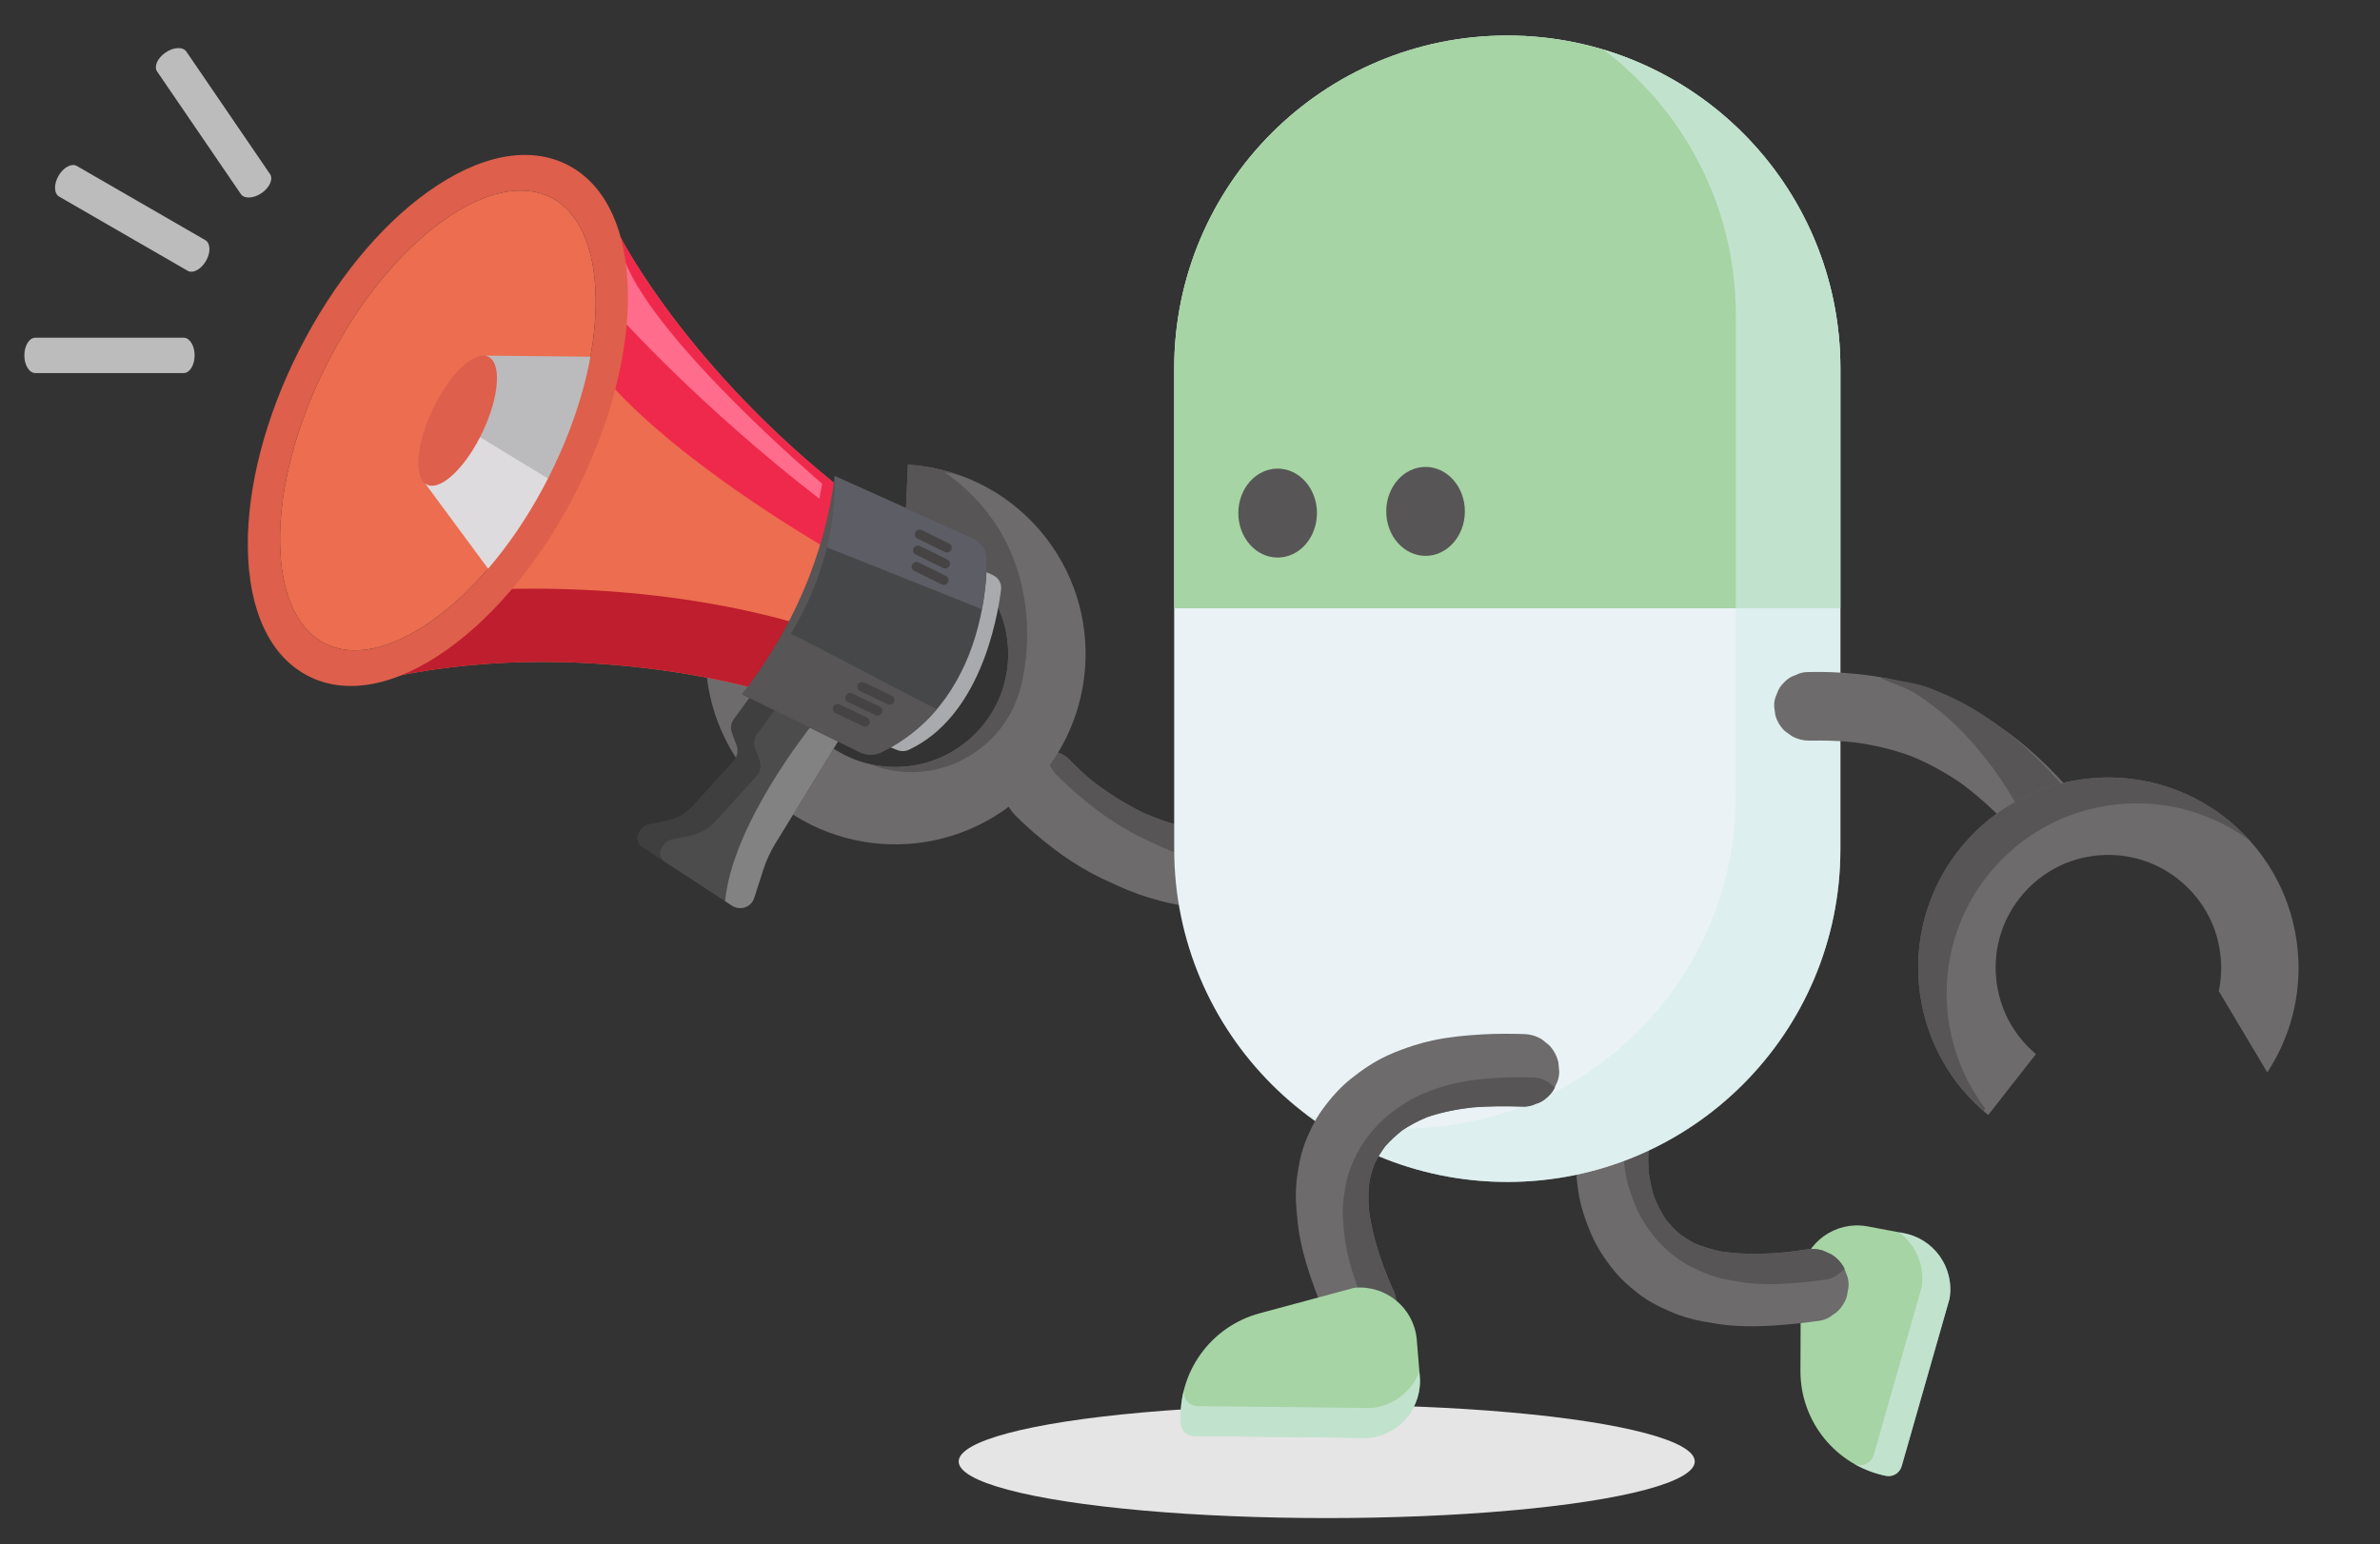 <svg width="94" height="61" viewBox="0 0 94 61" fill="none" xmlns="http://www.w3.org/2000/svg">
<rect x="0" y="0" width="94" height="61" fill="#333333" stroke="none"/>
<g clip-path="url(#clip0_2204_6496)">
<ellipse cx="52.4" cy="57.727" rx="14.536" ry="2.236" fill="#E5E5E5"/>
<g opacity="0.7">
<path d="M71.5 21.952L71.481 22.077H65.727L65.746 21.952H71.5ZM72.548 21.05H64.969L64.679 22.979H72.258L72.548 21.05Z" fill="white"/>
</g>
<path d="M76.998 51.301L75.107 57.917C75.03 58.186 74.758 58.351 74.483 58.295C72.513 57.889 71.102 56.153 71.11 54.143L71.125 50.282C71.333 49.055 72.497 48.228 73.725 48.435L75.149 48.703C76.377 48.91 77.205 50.073 76.998 51.301Z" fill="#A6D4A4"/>
<g style="mix-blend-mode:multiply" opacity="0.6">
<path d="M75.149 48.703L75.002 48.675C75.667 49.164 76.038 49.999 75.891 50.868L74.001 57.484C73.924 57.753 73.652 57.918 73.377 57.862C73.335 57.853 73.294 57.843 73.252 57.833C73.628 58.046 74.041 58.204 74.483 58.295C74.758 58.351 75.03 58.187 75.107 57.917L76.998 51.301C77.205 50.073 76.377 48.91 75.149 48.703Z" fill="#D4ECEA"/>
</g>
<path d="M62.957 41.692C62.797 42.215 62.651 42.743 62.535 43.278C62.399 43.913 62.285 44.559 62.245 45.209C62.229 45.471 62.226 45.735 62.237 45.998C62.253 46.369 62.285 46.742 62.344 47.109C62.435 47.676 62.622 48.224 62.848 48.75C63.072 49.273 63.391 49.752 63.749 50.192C63.894 50.37 64.053 50.537 64.224 50.691C64.484 50.924 64.758 51.151 65.054 51.339C65.344 51.524 65.656 51.667 65.97 51.806C66.174 51.897 66.384 51.974 66.598 52.038C66.815 52.103 67.036 52.154 67.259 52.195C67.607 52.258 67.953 52.32 68.305 52.351C68.78 52.394 69.259 52.397 69.735 52.375C70.338 52.348 70.94 52.289 71.538 52.213C71.656 52.198 71.774 52.182 71.892 52.165C72.087 52.129 72.257 52.048 72.404 51.923C72.565 51.827 72.693 51.697 72.789 51.532C72.896 51.375 72.959 51.203 72.976 51.017C73.026 50.831 73.025 50.642 72.974 50.451C72.93 50.331 72.885 50.211 72.84 50.091C72.72 49.869 72.554 49.691 72.341 49.556C72.23 49.504 72.119 49.453 72.008 49.401C71.761 49.324 71.512 49.314 71.259 49.37C70.892 49.422 70.525 49.467 70.156 49.5L70.539 49.466C69.817 49.53 69.089 49.552 68.367 49.481C68.168 49.461 67.97 49.434 67.774 49.399C67.896 49.421 68.018 49.443 68.14 49.465C67.667 49.379 67.202 49.244 66.766 49.042C66.877 49.093 66.987 49.145 67.098 49.196C66.763 49.039 66.448 48.843 66.162 48.607C66.256 48.685 66.35 48.763 66.444 48.841C66.154 48.599 65.897 48.321 65.677 48.015C65.749 48.115 65.821 48.216 65.894 48.317C65.638 47.959 65.434 47.567 65.28 47.156C65.325 47.276 65.37 47.396 65.414 47.516C65.24 47.045 65.134 46.552 65.089 46.052C65.1 46.18 65.112 46.308 65.123 46.435C65.058 45.691 65.12 44.942 65.251 44.208C65.229 44.33 65.207 44.452 65.186 44.574C65.309 43.89 65.49 43.22 65.692 42.556C65.758 42.373 65.774 42.187 65.741 41.999C65.74 41.804 65.69 41.62 65.589 41.447C65.505 41.275 65.386 41.136 65.231 41.029C65.098 40.899 64.94 40.808 64.757 40.758C64.635 40.736 64.513 40.714 64.391 40.692C64.128 40.682 63.88 40.738 63.648 40.86C63.547 40.933 63.446 41.005 63.345 41.077C63.163 41.249 63.034 41.454 62.957 41.692Z" fill="#6D6B6B"/>
<path d="M65.74 41.999C65.739 41.804 65.689 41.62 65.588 41.447C65.52 41.308 65.428 41.19 65.313 41.093C65.304 41.098 65.294 41.102 65.284 41.107C65.201 41.167 65.117 41.228 65.032 41.288C64.881 41.431 64.773 41.602 64.709 41.801C64.576 42.237 64.453 42.678 64.357 43.124C64.243 43.654 64.149 44.193 64.116 44.735C64.102 44.954 64.099 45.174 64.109 45.394C64.122 45.703 64.149 46.014 64.198 46.32C64.275 46.793 64.43 47.25 64.619 47.689C64.806 48.125 65.072 48.525 65.371 48.892C65.492 49.04 65.624 49.18 65.767 49.308C65.984 49.502 66.213 49.691 66.46 49.849C66.701 50.002 66.962 50.121 67.224 50.238C67.394 50.314 67.569 50.378 67.748 50.431C67.929 50.485 68.114 50.528 68.3 50.562C68.59 50.615 68.878 50.666 69.172 50.692C69.569 50.728 69.968 50.73 70.365 50.712C70.868 50.689 71.37 50.64 71.869 50.576C71.968 50.564 72.066 50.55 72.165 50.536C72.326 50.506 72.469 50.439 72.591 50.334C72.692 50.274 72.777 50.198 72.847 50.106C72.845 50.1 72.843 50.095 72.841 50.09C72.721 49.868 72.554 49.689 72.341 49.554C72.231 49.503 72.12 49.451 72.009 49.4C71.762 49.323 71.512 49.312 71.26 49.369C70.954 49.412 70.648 49.45 70.341 49.481C69.685 49.532 69.023 49.545 68.367 49.48C68.232 49.467 68.097 49.45 67.963 49.43C67.614 49.357 67.271 49.256 66.942 49.119C66.721 49.005 66.509 48.873 66.311 48.723C66.12 48.552 65.946 48.364 65.788 48.162C65.617 47.901 65.471 47.623 65.351 47.334C65.234 46.981 65.155 46.616 65.109 46.247C65.073 45.632 65.12 45.014 65.217 44.406C65.338 43.781 65.506 43.165 65.691 42.556C65.757 42.373 65.773 42.187 65.74 41.999Z" fill="#575556"/>
<path d="M40.05 32.155C40.541 32.658 41.08 33.118 41.64 33.542C42.091 33.886 42.569 34.195 43.067 34.467C43.429 34.663 43.802 34.833 44.178 35.002C44.438 35.119 44.703 35.226 44.972 35.322C45.503 35.511 46.049 35.657 46.604 35.753C47.287 35.871 47.968 35.96 48.662 35.952C49.08 35.947 49.498 35.909 49.913 35.858C50.198 35.824 50.481 35.77 50.758 35.694C51.023 35.621 51.279 35.523 51.536 35.427C51.673 35.376 51.807 35.319 51.939 35.255C52.328 35.067 52.677 34.821 53.028 34.572C53.529 34.216 53.979 33.793 54.399 33.346C54.71 33.015 55.002 32.666 55.287 32.313C55.496 32.056 55.694 31.79 55.883 31.518C56.255 30.978 56.586 30.411 56.872 29.821C57 29.559 57.12 29.292 57.238 29.025C57.304 28.831 57.319 28.635 57.283 28.438C57.28 28.239 57.228 28.051 57.128 27.875C57.038 27.686 56.91 27.534 56.742 27.418C56.593 27.271 56.416 27.171 56.209 27.117C56.078 27.096 55.947 27.075 55.816 27.053C55.549 27.047 55.296 27.105 55.058 27.228L54.733 27.456C54.526 27.647 54.382 27.878 54.299 28.147C54.279 28.192 54.259 28.237 54.239 28.282C54.295 28.157 54.352 28.032 54.409 27.907C54.037 28.722 53.582 29.497 53.051 30.218C52.9 30.422 52.744 30.622 52.582 30.817C52.669 30.711 52.757 30.606 52.845 30.5C52.402 31.032 51.919 31.538 51.387 31.98C51.242 32.1 51.093 32.215 50.94 32.323C51.049 32.247 51.157 32.171 51.266 32.095C50.903 32.349 50.514 32.563 50.097 32.717C50.22 32.672 50.343 32.626 50.466 32.581C50.013 32.746 49.538 32.842 49.06 32.889L49.45 32.851C48.701 32.923 47.942 32.889 47.2 32.769L47.592 32.833C46.904 32.721 46.229 32.534 45.58 32.282C45.392 32.21 45.208 32.132 45.025 32.049C45.15 32.106 45.275 32.162 45.399 32.219C44.695 31.898 44.025 31.502 43.401 31.043C43.224 30.913 43.051 30.777 42.882 30.637C42.988 30.724 43.093 30.812 43.199 30.899C42.889 30.642 42.593 30.369 42.312 30.082C42.174 29.919 42.006 29.803 41.809 29.734C41.631 29.634 41.438 29.584 41.229 29.586C41.027 29.573 40.835 29.608 40.655 29.692C40.461 29.746 40.291 29.844 40.145 29.988C40.058 30.094 39.97 30.199 39.882 30.305C39.736 30.54 39.658 30.795 39.648 31.071C39.661 31.201 39.674 31.331 39.687 31.462C39.748 31.724 39.869 31.955 40.05 32.155Z" fill="#6D6B6B"/>
<path d="M57.238 29.025C57.304 28.831 57.319 28.635 57.283 28.438C57.28 28.239 57.228 28.052 57.128 27.875C57.039 27.687 56.91 27.535 56.742 27.419C56.593 27.272 56.416 27.171 56.209 27.117C56.078 27.096 55.947 27.075 55.817 27.054C55.782 27.053 55.748 27.053 55.714 27.055C55.418 27.61 55.083 28.144 54.709 28.651C54.601 28.799 54.489 28.944 54.374 29.087C53.967 29.562 53.527 30.014 53.045 30.414C52.952 30.492 52.856 30.567 52.759 30.639C52.736 30.654 52.713 30.669 52.69 30.684C52.29 31.148 51.858 31.59 51.387 31.981C51.294 32.059 51.198 32.134 51.101 32.206C50.841 32.376 50.568 32.524 50.282 32.644C49.952 32.75 49.611 32.821 49.267 32.866C48.642 32.912 48.013 32.885 47.392 32.798C46.774 32.684 46.166 32.51 45.58 32.283C45.46 32.236 45.341 32.187 45.223 32.136C44.583 31.83 43.972 31.464 43.401 31.043C43.284 30.956 43.168 30.867 43.053 30.776C42.797 30.555 42.549 30.324 42.313 30.082C42.174 29.92 42.006 29.804 41.809 29.735C41.656 29.648 41.491 29.599 41.315 29.589C41.325 29.691 41.335 29.793 41.345 29.895C41.406 30.157 41.528 30.389 41.709 30.588C42.2 31.091 42.739 31.551 43.298 31.976C43.75 32.319 44.227 32.629 44.726 32.9C45.087 33.097 45.461 33.266 45.836 33.435C46.096 33.553 46.361 33.66 46.63 33.755C47.161 33.944 47.708 34.09 48.263 34.186C48.946 34.305 49.627 34.393 50.321 34.386C50.739 34.381 51.157 34.343 51.571 34.292C51.856 34.257 52.14 34.204 52.417 34.127C52.682 34.055 52.938 33.956 53.195 33.86C53.332 33.809 53.466 33.752 53.597 33.688C53.986 33.5 54.335 33.254 54.687 33.005C54.707 32.991 54.727 32.975 54.748 32.961C54.932 32.749 55.111 32.532 55.288 32.314C55.496 32.056 55.695 31.791 55.883 31.518C56.255 30.979 56.586 30.411 56.873 29.822C57 29.559 57.12 29.293 57.238 29.025Z" fill="#575556"/>
<path d="M27.878 25.44C27.774 27.301 28.357 29.203 29.663 30.73C32.353 33.878 37.09 34.243 40.244 31.546C43.397 28.848 43.772 24.109 41.081 20.961C39.712 19.359 37.813 18.477 35.862 18.354L35.723 21.408C36.908 21.499 37.985 22.047 38.757 22.949C39.528 23.852 39.901 25.002 39.808 26.187C39.714 27.373 39.164 28.451 38.26 29.225C37.356 29.998 36.206 30.374 35.021 30.283C33.836 30.192 32.758 29.644 31.987 28.741C31.215 27.839 30.842 26.689 30.936 25.504L27.878 25.44Z" fill="#6D6B6B"/>
<path d="M35.168 30.42C36.336 30.641 37.52 30.393 38.503 29.724C39.487 29.053 40.151 28.041 40.374 26.873C40.374 26.873 41.717 21.747 37.311 18.652C37.541 18.692 37.769 18.744 37.994 18.805C37.307 18.551 36.588 18.4 35.862 18.354L35.723 21.408C36.908 21.499 37.985 22.047 38.757 22.95C39.528 23.852 39.901 25.002 39.807 26.187C39.714 27.373 39.164 28.451 38.26 29.225C37.356 29.999 36.206 30.374 35.021 30.283C34.785 30.265 34.553 30.228 34.327 30.175C34.596 30.283 34.877 30.365 35.168 30.42Z" fill="#575556"/>
<g clip-path="url(#clip1_2204_6496)">
<path d="M24.517 9.385C24.517 9.385 27.141 14.57 33.558 19.567L30.086 27.273C30.086 27.273 22.137 24.86 14.05 27.091C14.05 27.091 23.8 23.695 24.517 9.385Z" fill="#EC6D4F"/>
<path d="M23.741 14.751C24.141 13.161 24.417 11.379 24.517 9.385C24.517 9.385 27.141 14.57 33.558 19.567L32.62 21.648C30.688 20.503 26.149 17.646 23.741 14.751Z" fill="#EF294B"/>
<path d="M19.308 23.289C21.943 23.177 26.563 23.246 31.302 24.575L30.086 27.273C30.086 27.273 22.137 24.86 14.05 27.091C14.05 27.091 16.68 26.174 19.308 23.289Z" fill="#BE1E2D"/>
<path d="M32.472 19.106C32.472 19.106 25.983 13.604 24.674 10.307C24.674 10.307 24.773 11.715 24.519 12.568C24.519 12.568 27.73 16.13 32.363 19.702L32.472 19.106Z" fill="#FF6C8C"/>
<path d="M29.999 27.018L28.986 28.399C28.869 28.558 28.84 28.762 28.908 28.946L29.09 29.437C29.169 29.65 29.123 29.889 28.968 30.059L27.357 31.831C27.08 32.135 26.71 32.344 26.301 32.425L25.607 32.563C25.497 32.585 25.399 32.647 25.333 32.736L25.254 32.843C25.104 33.044 25.157 33.326 25.369 33.463L28.914 35.775C29.234 35.984 29.669 35.834 29.784 35.476L30.142 34.362C30.261 33.993 30.423 33.64 30.626 33.309L33.358 28.863L29.999 27.018Z" fill="#3F3F3F"/>
<path opacity="0.6" d="M26.235 34.028L28.64 35.596L28.914 35.775C29.234 35.983 29.67 35.834 29.785 35.476L30.143 34.361C30.261 33.994 30.423 33.64 30.627 33.31L33.312 28.936L32.281 28.369L30.912 27.617L29.898 28.998C29.781 29.156 29.752 29.361 29.82 29.545L30.003 30.036C30.082 30.249 30.035 30.488 29.88 30.658L28.269 32.43C27.993 32.734 27.622 32.943 27.212 33.025L26.519 33.162C26.409 33.185 26.311 33.246 26.245 33.335L26.166 33.442C26.028 33.627 26.062 33.882 26.235 34.028Z" fill="#575556"/>
<path opacity="0.51" d="M28.64 35.596L28.914 35.775C29.234 35.983 29.67 35.834 29.785 35.476L30.143 34.361C30.261 33.994 30.423 33.641 30.627 33.31L33.312 28.936L32.281 28.369C31.883 28.858 28.924 32.585 28.64 35.596Z" fill="#B7B7B7"/>
<path d="M38.526 22.39L39.222 22.721C39.441 22.824 39.568 23.052 39.538 23.287C39.381 24.525 38.681 28.314 35.899 29.614C35.756 29.681 35.59 29.685 35.443 29.627L34.521 29.268L38.526 22.39Z" fill="#A8AAAD"/>
<path d="M29.304 27.425L33.957 29.713C34.23 29.847 34.553 29.847 34.825 29.711C35.944 29.156 36.764 28.391 37.364 27.548C37.991 26.667 38.379 25.703 38.616 24.808C38.907 23.71 38.973 22.716 38.98 22.111C38.984 21.744 38.766 21.41 38.425 21.255L32.968 18.801C32.941 19.777 32.778 20.707 32.534 21.57C32.167 22.874 31.619 24.027 31.076 24.957C30.18 26.496 29.304 27.425 29.304 27.425Z" fill="#464749"/>
<path d="M32.534 21.57L38.784 24.064C38.935 23.27 38.975 22.575 38.98 22.111C38.984 21.744 38.766 21.41 38.425 21.255L32.968 18.801C32.941 19.777 32.778 20.707 32.534 21.57Z" fill="#5D5D65"/>
<path d="M29.304 27.425L33.957 29.713C34.23 29.848 34.553 29.847 34.825 29.712C35.734 29.261 36.445 28.671 37.002 28.014C35.087 27.057 32.506 25.642 31.076 24.957C30.18 26.496 29.304 27.425 29.304 27.425Z" fill="#575556"/>
<path d="M33.88 27.044C33.926 26.952 34.041 26.914 34.136 26.959L35.22 27.477C35.315 27.522 35.354 27.634 35.308 27.726C35.261 27.819 35.147 27.857 35.052 27.812L33.968 27.294C33.873 27.249 33.833 27.137 33.88 27.044Z" fill="#464344"/>
<path d="M33.403 27.479C33.45 27.386 33.564 27.348 33.659 27.393L34.743 27.91C34.839 27.956 34.878 28.068 34.831 28.16C34.785 28.253 34.67 28.291 34.575 28.246L33.491 27.728C33.396 27.683 33.357 27.571 33.403 27.479Z" fill="#464344"/>
<path d="M32.907 27.913C32.953 27.82 33.068 27.782 33.163 27.827L34.247 28.345C34.342 28.39 34.381 28.502 34.334 28.594C34.288 28.687 34.173 28.725 34.078 28.68L32.994 28.162C32.899 28.117 32.86 28.005 32.907 27.913Z" fill="#464344"/>
<path d="M37.57 21.72C37.618 21.628 37.58 21.515 37.486 21.469L36.408 20.938C36.314 20.892 36.199 20.928 36.151 21.02C36.103 21.112 36.141 21.225 36.236 21.271L37.313 21.802C37.407 21.849 37.522 21.812 37.57 21.72Z" fill="#464344"/>
<path d="M37.502 22.352C37.55 22.26 37.512 22.148 37.417 22.101L36.34 21.57C36.246 21.524 36.131 21.561 36.083 21.653C36.035 21.745 36.073 21.857 36.167 21.904L37.245 22.434C37.339 22.481 37.454 22.444 37.502 22.352Z" fill="#464344"/>
<path d="M37.446 23C37.494 22.908 37.456 22.796 37.362 22.749L36.284 22.218C36.19 22.172 36.075 22.209 36.027 22.301C35.98 22.393 36.017 22.505 36.112 22.551L37.189 23.082C37.283 23.129 37.398 23.092 37.446 23Z" fill="#464344"/>
<path d="M32.968 18.801C32.581 21.943 31.264 24.913 29.304 27.425C29.588 27.14 29.881 26.859 30.139 26.551C31.949 24.401 33.05 21.597 32.968 18.801Z" fill="#575556"/>
<path d="M17.494 8.721C19.126 7.556 20.64 7.23 21.759 7.801C22.878 8.372 23.506 9.794 23.528 11.804C23.552 13.937 22.893 16.438 21.673 18.844C20.452 21.251 18.826 23.258 17.094 24.494C15.463 25.659 13.948 25.986 12.829 25.415C11.71 24.843 11.082 23.422 11.06 21.412C11.036 19.279 11.695 16.778 12.915 14.371C14.136 11.964 15.762 9.958 17.494 8.721Z" fill="#EC6D4F"/>
<path d="M19.191 14.047L24.035 14.1L22.201 19.243L18.072 16.894L19.191 14.047Z" fill="#BBBBBD"/>
<path d="M22.201 19.243L19.538 22.814L16.794 19.1L18.115 16.752L22.201 19.243Z" fill="#DDDBDE"/>
<path d="M18.953 17.279C18.246 18.65 17.279 19.466 16.794 19.1C16.309 18.735 16.489 17.326 17.197 15.955C17.904 14.583 18.871 13.768 19.356 14.133C19.841 14.499 19.661 15.907 18.953 17.279Z" fill="#DE5F4B"/>
<path d="M12.176 26.704C13.687 27.476 15.643 27.1 17.681 25.644C19.619 24.261 21.424 22.044 22.764 19.402C24.103 16.759 24.826 13.99 24.8 11.603C24.772 9.092 23.924 7.284 22.413 6.512C20.901 5.74 18.946 6.116 16.907 7.571C14.97 8.955 13.164 11.172 11.825 13.814C10.485 16.456 9.762 19.226 9.788 21.613C9.816 24.124 10.664 25.931 12.176 26.704ZM21.759 7.801C22.878 8.372 23.506 9.794 23.529 11.804C23.552 13.937 22.893 16.438 21.673 18.844C20.453 21.251 18.826 23.258 17.095 24.494C15.463 25.659 13.948 25.986 12.829 25.415C11.71 24.843 11.082 23.422 11.06 21.412C11.036 19.279 11.695 16.778 12.916 14.371C14.136 11.964 15.762 9.958 17.494 8.721C19.126 7.556 20.641 7.23 21.759 7.801Z" fill="#DE5F4B"/>
</g>
<path d="M59.532 1.403H59.532C52.266 1.403 46.376 7.289 46.376 14.549V33.541C46.376 40.801 52.266 46.686 59.532 46.686C66.798 46.686 72.688 40.801 72.688 33.541V14.549C72.688 7.289 66.798 1.403 59.532 1.403Z" fill="#EAF2F6"/>
<path d="M72.688 24.026L72.688 14.549C72.688 7.289 66.798 1.403 59.532 1.403C52.266 1.403 46.376 7.289 46.376 14.549L46.376 24.026L72.688 24.026Z" fill="#A6D4A4"/>
<g style="mix-blend-mode:multiply" opacity="0.6">
<path d="M63.338 1.963C66.509 4.363 68.558 8.166 68.558 12.447L68.558 31.439C68.558 38.699 62.668 44.584 55.402 44.584C54.078 44.584 52.801 44.388 51.596 44.025C53.802 45.695 56.551 46.686 59.532 46.686C66.798 46.686 72.688 40.801 72.688 33.541L72.688 14.549C72.688 8.611 68.748 3.594 63.338 1.963Z" fill="#D4ECEA"/>
</g>
<path d="M50.462 22.023C51.319 22.023 52.014 21.236 52.014 20.266C52.014 19.296 51.319 18.51 50.462 18.51C49.604 18.51 48.909 19.296 48.909 20.266C48.909 21.236 49.604 22.023 50.462 22.023Z" fill="#575556"/>
<path d="M56.303 21.956C57.161 21.956 57.856 21.169 57.856 20.199C57.856 19.229 57.161 18.443 56.303 18.443C55.446 18.443 54.751 19.229 54.751 20.199C54.751 21.169 55.446 21.956 56.303 21.956Z" fill="#575556"/>
<path d="M60.206 40.845C59.658 40.829 59.11 40.827 58.563 40.857C57.914 40.894 57.26 40.954 56.623 41.088C56.365 41.142 56.109 41.208 55.858 41.288C55.505 41.402 55.153 41.531 54.814 41.685C54.292 41.922 53.812 42.247 53.363 42.604C52.919 42.958 52.54 43.392 52.21 43.853C52.076 44.04 51.957 44.237 51.854 44.442C51.698 44.755 51.551 45.079 51.447 45.414C51.345 45.742 51.29 46.081 51.238 46.419C51.204 46.64 51.186 46.863 51.18 47.086C51.175 47.312 51.184 47.539 51.203 47.765C51.234 48.117 51.266 48.466 51.329 48.814C51.413 49.283 51.537 49.745 51.684 50.199C51.869 50.772 52.085 51.337 52.316 51.893C52.362 52.003 52.409 52.113 52.456 52.222C52.542 52.4 52.665 52.542 52.825 52.651C52.96 52.781 53.119 52.87 53.304 52.919C53.484 52.981 53.666 52.995 53.851 52.963C54.044 52.962 54.225 52.911 54.396 52.812C54.5 52.737 54.604 52.662 54.709 52.588C54.891 52.413 55.019 52.206 55.093 51.965C55.114 51.844 55.134 51.724 55.155 51.603C55.164 51.345 55.108 51.102 54.987 50.873C54.84 50.534 54.7 50.191 54.57 49.845C54.615 49.965 54.66 50.085 54.705 50.205C54.452 49.526 54.238 48.83 54.116 48.115C54.082 47.919 54.056 47.721 54.038 47.522C54.049 47.645 54.06 47.769 54.072 47.892C54.029 47.414 54.037 46.931 54.117 46.456L54.056 46.818C54.118 46.453 54.225 46.097 54.377 45.759C54.327 45.871 54.276 45.982 54.226 46.094C54.382 45.75 54.583 45.429 54.821 45.136C54.742 45.232 54.664 45.328 54.586 45.424C54.864 45.084 55.188 44.783 55.545 44.527C55.441 44.602 55.337 44.676 55.233 44.751C55.642 44.459 56.089 44.226 56.559 44.051C56.439 44.096 56.319 44.14 56.199 44.185C56.901 43.926 57.64 43.788 58.383 43.72C58.26 43.731 58.136 43.742 58.013 43.753C58.705 43.691 59.4 43.689 60.094 43.709C60.288 43.724 60.472 43.69 60.644 43.608C60.833 43.556 60.997 43.459 61.137 43.317C61.281 43.19 61.384 43.038 61.447 42.861C61.537 42.699 61.582 42.523 61.583 42.333C61.572 42.209 61.561 42.086 61.549 41.963C61.49 41.706 61.37 41.483 61.191 41.291C61.094 41.212 60.998 41.134 60.902 41.056C60.688 40.926 60.456 40.856 60.206 40.845Z" fill="#6D6B6B"/>
<path d="M60.644 43.607C60.832 43.555 60.996 43.458 61.136 43.316C61.253 43.213 61.343 43.093 61.406 42.957C61.399 42.949 61.392 42.941 61.385 42.933C61.304 42.868 61.224 42.803 61.144 42.738C60.965 42.63 60.772 42.571 60.563 42.562C60.106 42.548 59.649 42.547 59.193 42.572C58.651 42.603 58.106 42.654 57.574 42.765C57.359 42.81 57.146 42.865 56.937 42.932C56.641 43.027 56.348 43.135 56.066 43.263C55.63 43.462 55.229 43.732 54.855 44.03C54.484 44.325 54.169 44.688 53.893 45.072C53.782 45.228 53.682 45.393 53.596 45.564C53.466 45.825 53.344 46.095 53.257 46.375C53.172 46.648 53.127 46.931 53.083 47.214C53.055 47.398 53.039 47.584 53.035 47.77C53.031 47.959 53.038 48.148 53.054 48.336C53.08 48.63 53.107 48.921 53.159 49.211C53.23 49.603 53.333 49.988 53.456 50.366C53.61 50.844 53.79 51.316 53.984 51.78C54.022 51.871 54.061 51.963 54.1 52.054C54.172 52.202 54.275 52.321 54.408 52.412C54.492 52.493 54.588 52.555 54.696 52.598C54.701 52.595 54.705 52.591 54.71 52.588C54.892 52.413 55.021 52.206 55.095 51.965C55.115 51.844 55.136 51.724 55.156 51.604C55.165 51.345 55.109 51.102 54.988 50.873C54.866 50.591 54.748 50.306 54.638 50.018C54.415 49.399 54.228 48.765 54.116 48.115C54.094 47.982 54.074 47.847 54.059 47.712C54.036 47.357 54.044 47 54.089 46.647C54.141 46.403 54.212 46.165 54.304 45.934C54.419 45.705 54.555 45.487 54.708 45.282C54.915 45.047 55.144 44.834 55.392 44.642C55.702 44.436 56.032 44.263 56.377 44.122C56.961 43.924 57.569 43.806 58.183 43.739C58.818 43.691 59.456 43.69 60.093 43.708C60.288 43.723 60.471 43.689 60.644 43.607Z" fill="#575556"/>
<path d="M54.052 56.796L47.166 56.722C46.886 56.719 46.655 56.5 46.637 56.221C46.507 54.215 47.811 52.396 49.754 51.873L53.484 50.868C54.724 50.744 55.829 51.647 55.954 52.886L56.072 54.328C56.196 55.567 55.292 56.672 54.052 56.796Z" fill="#A6D4A4"/>
<g style="mix-blend-mode:multiply" opacity="0.6">
<path d="M56.071 54.328L56.059 54.179C55.764 54.949 55.055 55.528 54.178 55.616L47.292 55.541C47.012 55.538 46.781 55.32 46.763 55.04C46.76 54.997 46.759 54.955 46.757 54.912C46.651 55.331 46.608 55.77 46.637 56.22C46.655 56.5 46.886 56.719 47.166 56.722L54.052 56.796C55.292 56.672 56.196 55.567 56.071 54.328Z" fill="#D4ECEA"/>
</g>
<path d="M81.629 31.07C81.159 30.549 80.662 30.05 80.129 29.59C79.879 29.374 79.62 29.166 79.353 28.97C79 28.71 78.643 28.456 78.268 28.227C77.993 28.059 77.71 27.904 77.42 27.763C77.027 27.571 76.62 27.411 76.21 27.258C75.585 27.026 74.936 26.858 74.277 26.749C73.437 26.61 72.583 26.538 71.732 26.542C71.635 26.542 71.539 26.544 71.442 26.546C71.254 26.541 71.079 26.581 70.916 26.666C70.737 26.724 70.584 26.823 70.455 26.964C70.323 27.091 70.231 27.239 70.178 27.409C70.099 27.566 70.064 27.735 70.072 27.914C70.088 28.03 70.105 28.146 70.121 28.262C70.19 28.501 70.316 28.707 70.498 28.88C70.594 28.949 70.691 29.018 70.787 29.087C70.999 29.2 71.226 29.256 71.468 29.255C71.976 29.244 72.484 29.256 72.991 29.298C73.127 29.31 73.264 29.323 73.4 29.339C73.283 29.325 73.166 29.312 73.049 29.298C73.746 29.38 74.435 29.522 75.103 29.736C75.281 29.794 75.458 29.856 75.633 29.923C75.523 29.881 75.414 29.839 75.304 29.797C75.949 30.045 76.564 30.361 77.144 30.733C77.308 30.838 77.469 30.948 77.627 31.062C77.53 30.993 77.434 30.923 77.338 30.854C78.013 31.34 78.633 31.895 79.21 32.489C79.382 32.666 79.55 32.846 79.716 33.029C79.844 33.159 79.996 33.249 80.169 33.3C80.33 33.377 80.502 33.412 80.685 33.404C80.873 33.409 81.048 33.369 81.211 33.284C81.39 33.226 81.543 33.127 81.672 32.986C81.742 32.891 81.813 32.797 81.884 32.703C81.999 32.495 82.056 32.273 82.055 32.036L82.006 31.688C81.937 31.449 81.811 31.243 81.629 31.07Z" fill="#6D6B6B"/>
<path d="M75.821 27.5C76.178 27.751 76.529 28.008 76.858 28.292C77.102 28.502 77.334 28.723 77.556 28.954C77.858 29.27 78.136 29.605 78.409 29.945C78.616 30.202 78.811 30.468 78.997 30.74C79.391 31.318 79.74 31.926 80.058 32.548C80.188 32.761 80.256 32.992 80.26 33.24C80.252 33.302 80.19 32.898 80.182 32.959C80.287 32.991 80.397 33.006 80.512 33.004C80.7 33.015 80.876 32.98 81.041 32.899C81.221 32.846 81.378 32.751 81.51 32.614C81.584 32.522 81.657 32.429 81.731 32.337C81.852 32.133 81.971 32.379 81.977 32.142C81.964 32.026 81.951 31.91 81.938 31.793C81.876 31.552 81.756 31.343 81.579 31.165C81.125 30.63 80.643 30.117 80.124 29.642C79.88 29.419 79.628 29.204 79.367 29C79.022 28.731 78.672 28.466 78.304 28.227C78.034 28.051 77.756 27.888 77.471 27.738C77.083 27.536 76.681 27.364 76.276 27.2C75.658 26.949 74.905 26.884 74.25 26.756C74.236 26.754 74.223 26.752 74.21 26.749C74.734 26.998 75.347 27.167 75.821 27.5Z" fill="#575556"/>
<path d="M87.632 39.147C87.721 38.722 87.748 38.282 87.709 37.838C87.605 36.652 87.045 35.578 86.134 34.813C85.222 34.048 84.068 33.683 82.883 33.786C81.698 33.89 80.625 34.448 79.861 35.36C79.097 36.271 78.733 37.425 78.837 38.611C78.941 39.796 79.501 40.87 80.412 41.636L78.526 44.043C77.01 42.805 75.976 40.98 75.791 38.876C75.428 34.742 78.484 31.099 82.616 30.739C86.748 30.379 90.392 33.438 90.754 37.572C90.909 39.327 90.447 40.993 89.548 42.358" fill="#6D6B6B"/>
<path d="M82.864 30.722C85.223 30.596 87.387 31.573 88.855 33.203C87.499 32.2 85.8 31.645 83.986 31.743C79.844 31.965 76.669 35.505 76.895 39.648C76.98 41.208 77.535 42.631 78.414 43.787L78.334 43.883C76.86 42.595 75.887 40.736 75.773 38.628C75.547 34.484 78.722 30.945 82.864 30.722Z" fill="#575556"/>
<path d="M9.511 7.663L6.206 2.825C6.071 2.628 6.22 2.291 6.539 2.074C6.857 1.856 7.225 1.84 7.36 2.037L10.664 6.875C10.799 7.073 10.65 7.409 10.332 7.627C10.013 7.844 9.646 7.861 9.511 7.663Z" fill="#BCBCBC"/>
<path d="M7.411 10.695L2.337 7.766C2.13 7.646 2.118 7.278 2.311 6.944C2.504 6.61 2.828 6.436 3.035 6.556L8.109 9.485C8.316 9.605 8.328 9.973 8.135 10.307C7.942 10.641 7.618 10.815 7.411 10.695Z" fill="#BCBCBC"/>
<path d="M7.254 14.736H1.395C1.156 14.736 0.962 14.424 0.962 14.038C0.962 13.652 1.156 13.339 1.395 13.339H7.254C7.493 13.339 7.687 13.652 7.687 14.038C7.687 14.424 7.493 14.736 7.254 14.736Z" fill="#BCBCBC"/>
</g>
<defs>
<clipPath id="clip0_2204_6496">
<rect width="92.272" height="60" fill="white" transform="translate(0.864 0.49)"/>
</clipPath>
<clipPath id="clip1_2204_6496">
<rect width="30" height="31" fill="white" transform="matrix(-1 0 0 1 39.788 6.12)"/>
</clipPath>
</defs>
</svg>
